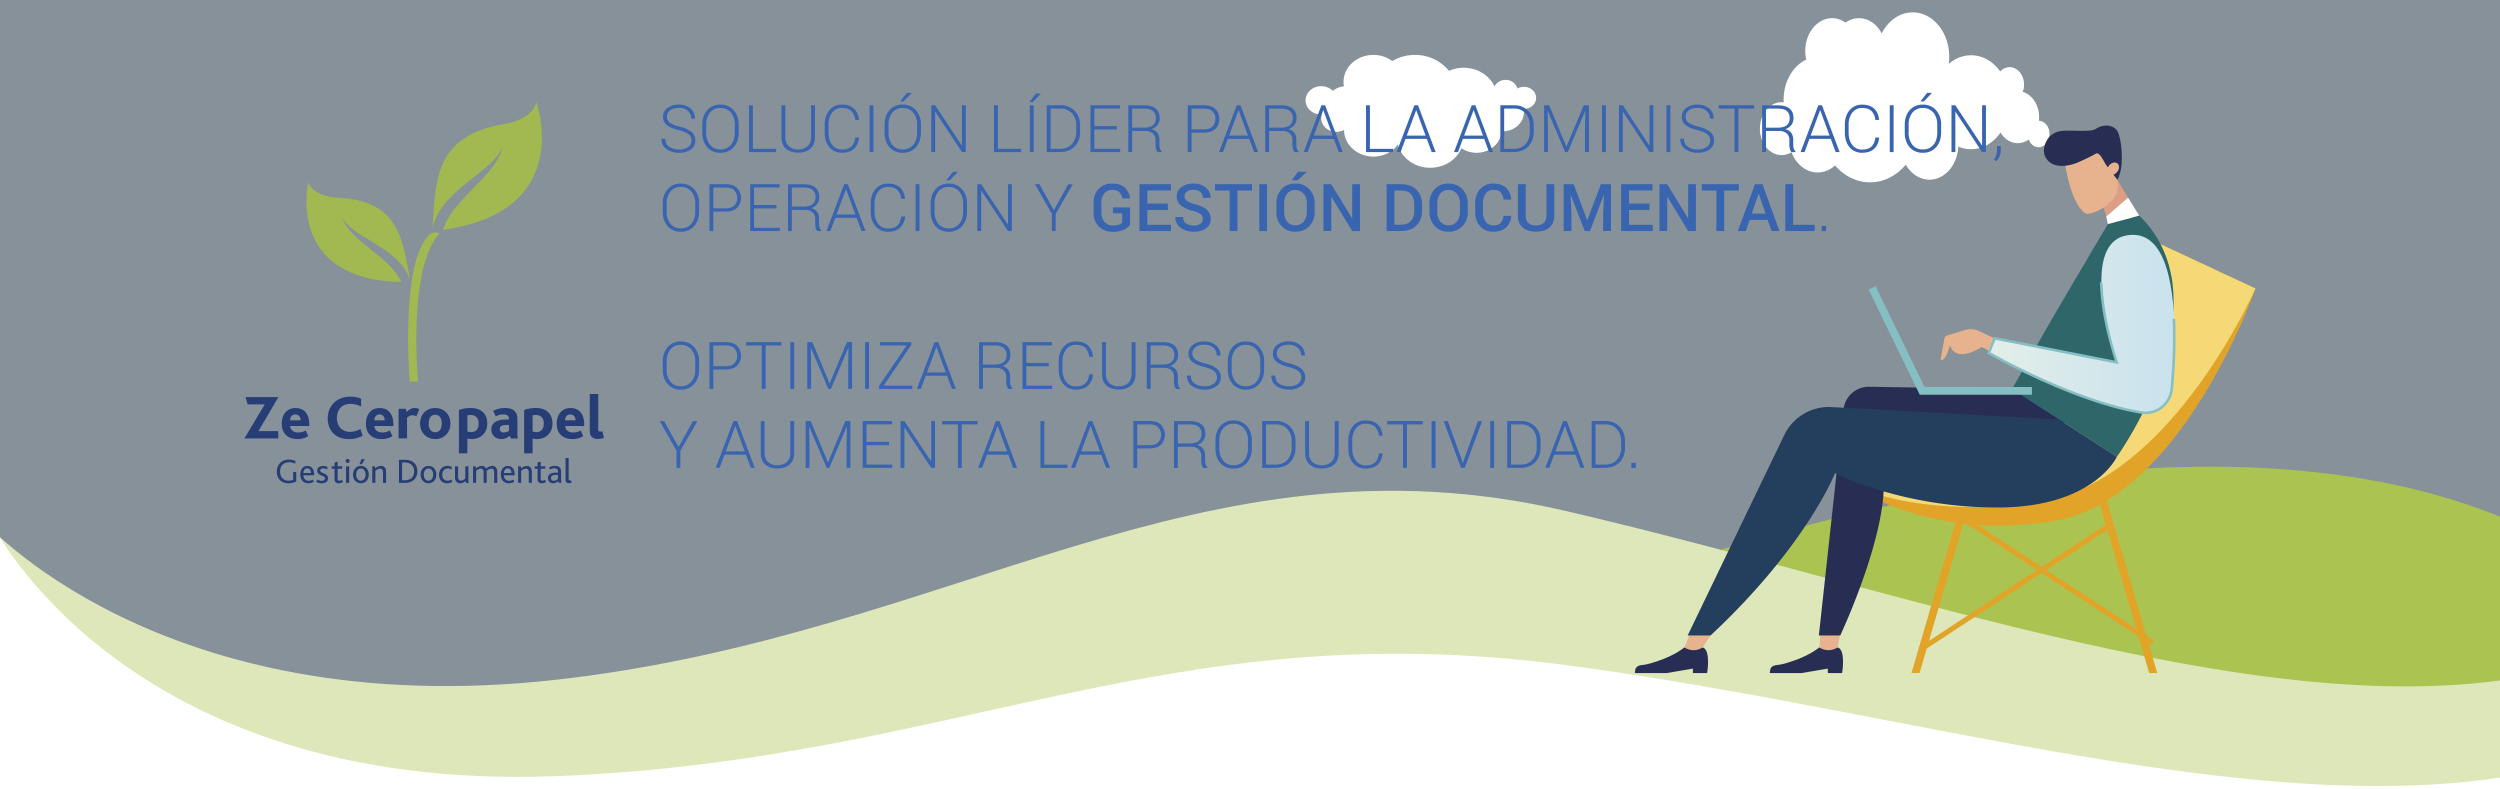 <svg xmlns="http://www.w3.org/2000/svg" xmlns:xlink="http://www.w3.org/1999/xlink" viewBox="0 0 1900 600"><rect x="0" y="0" width="1900" height="600" fill="#808080" stroke="none"/><defs><style>.cls-1{fill:none;}.cls-2{fill:#9ec5e6;opacity:0.25;}.cls-3{clip-path:url(#clip-path);}.cls-4{fill:#abc350;}.cls-5{fill:#dde7b9;}.cls-6{fill:#fff;}.cls-7{fill:#282e53;}.cls-8{fill:#e6b38e;}.cls-9{fill:#e2a428;}.cls-10{fill:#de9d85;}.cls-11{fill:#f5d977;}.cls-12{fill:#2f666a;}.cls-13{fill:url(#Áåçûìÿííûé_ãðàäèåíò_7);}.cls-14{fill:#85bfc3;}.cls-15{fill:#243e5d;}.cls-16{fill:#3864b0;}.cls-17{fill:#263d76;}.cls-18{fill:#a2b851;}</style><clipPath id="clip-path"><rect class="cls-1" x="-14.6" width="1931.53" height="682.65"/></clipPath><linearGradient id="Áåçûìÿííûé_ãðàäèåíò_7" x1="-2760.55" y1="246.14" x2="-2619.46" y2="246.14" gradientTransform="matrix(-1, 0, 0, 1, -1107.94, 0)" gradientUnits="userSpaceOnUse"><stop offset="0" stop-color="#c9e2ed"/><stop offset="1" stop-color="#e3eee9"/></linearGradient></defs><title>ze00</title><g id="Capa_2" data-name="Capa 2"><rect class="cls-2" x="-14.6" width="1931.53" height="534.88"/><g class="cls-3"><path class="cls-4" d="M2193.59,682.65l-153.4-100.07C2127,677,2076,186.18,1310.09,417.16,857.37,553.68,717.74,641.08,523.65,570.68S220.27,567.12,44.31,620.8s-305.26-14.23-305.26-14.23l90.3,76.08Z"/><path class="cls-5" d="M-14,394.5S120.54,550.32,422.34,516.65,911.47,323.84,1189,388.11s576.69,180.57,781.36,113.24,150.26,181.3,150.26,181.3H67Z"/><path class="cls-6" d="M-5.76,398.51S95,602.5,422.34,589.87C725.79,578.16,885,465.5,1189,505.33c282.45,37,576.69,136.56,781.36,69.23s150.26,108.09,150.26,108.09H-17Z"/></g><path class="cls-6" d="M1158.19,66a10.06,10.06,0,0,0-4.94,1.28,9.12,9.12,0,0,0-9-6.55,9.37,9.37,0,0,0-8.45,4.93c-3.8-8.31-12.85-14.16-23.42-14.16a27.57,27.57,0,0,0-11.19,2.35,32.66,32.66,0,0,0-25.83-12.1,34,34,0,0,0-17.25,4.63,24.13,24.13,0,0,0-14.36-4.63c-12.52,0-22.67,9.17-22.67,20.49a18.55,18.55,0,0,0,.31,3.35,16.15,16.15,0,0,0-8.42,3.43,12.49,12.49,0,0,0-8.83-3.53c-6.58,0-11.92,4.83-11.92,10.78s5.34,10.77,11.92,10.77h.42a9.43,9.43,0,0,0-.42,2.77c0,5.74,5.15,10.4,11.51,10.4a12.4,12.4,0,0,0,5.86-1.45s0,.09,0,.14c0,11.1,10,20.1,22.25,20.1a22.9,22.9,0,0,0,18.67-9.17C1065,120,1075,127.5,1087,127.5c10.86,0,20.11-6.18,23.71-14.85a20.29,20.29,0,0,0,11.47,3.47c10.18,0,18.5-7.23,19-16.32.29,0,.58,0,.87,0,8.91,0,16.13-6.52,16.13-14.58a13,13,0,0,0-.23-2.43h.23c5.13,0,9.28-3.75,9.28-8.39S1163.32,66,1158.19,66Z"/><path class="cls-6" d="M1549.57,91.77a24.38,24.38,0,0,0,.16-2.72c0-9.34-5.31-17.16-12.44-19.24a15.77,15.77,0,0,0,1-5.44c0-7.36-4.89-13.32-10.92-13.32a9.83,9.83,0,0,0-7.15,3.25C1514.8,46.74,1506.87,42,1498,42a25.73,25.73,0,0,0-16.92,6.57,42.48,42.48,0,0,0,.34-5.33c0-18.69-12.42-33.84-27.74-33.84-10,0-18.71,6.41-23.6,16-3.62-7-10-11.58-17.25-11.58a17.62,17.62,0,0,0-10.21,3.34,17.6,17.6,0,0,0-10.21-3.34C1381.15,13.82,1372,25,1372,38.73a30.2,30.2,0,0,0,.73,6.6c-10,4.66-17.17,16.51-17.17,30.4,0,.69,0,1.38,0,2.06a13.17,13.17,0,0,0-1.55-.09c-9.09,0-16.47,9-16.47,20.09s7.38,20.1,16.47,20.1a14.06,14.06,0,0,0,7.51-2.21c3.51,9.11,11.09,15.41,19.89,15.41a19.43,19.43,0,0,0,13.17-5.35c7,8,16.36,12.83,26.67,12.83,10.55,0,20.11-5.1,27.14-13.38,4,6.87,10.54,11.35,18,11.35,11.67,0,21.21-11.1,21.93-25.12a24.5,24.5,0,0,0,9.69,2c9,0,17-4.93,22.39-12.69,2.95,4.91,7.72,8.1,13.09,8.1a14.08,14.08,0,0,0,8.35-2.81c1.3,3.48,4.17,5.89,7.51,5.89,4.57,0,8.27-4.51,8.27-10.08S1554,91.9,1549.57,91.77Z"/><path class="cls-7" d="M1382.67,492s-8.7,7.9-28.52,12.85c-4.36,1.09-9.06-.37-9.06,6.69h24.05l20-3.39v3.39H1400s3-17.32-3.3-19.54Z"/><path class="cls-8" d="M1383.88,479.52,1382.67,492h0a12.4,12.4,0,0,0,13.23.43l.75-.43,2.24-12.44Z"/><path class="cls-7" d="M1280.13,492s-8.7,7.9-28.52,12.85c-4.36,1.09-9.07-.37-9.07,6.69h24.06l20-3.39v3.39h10.81s3-17.32-3.31-19.54Z"/><path class="cls-8" d="M1285.26,479.52,1280.13,492h0a12.4,12.4,0,0,0,13.23.43l.74-.43,8.12-12.44Z"/><polygon class="cls-9" points="1633.37 511.5 1594.81 379.68 1600.42 377.86 1639.51 511.5 1633.37 511.5"/><polygon class="cls-9" points="1452.73 511.5 1491.82 377.86 1497.44 379.68 1458.88 511.5 1452.73 511.5"/><polygon class="cls-10" points="1597.62 154.25 1604.45 176.56 1627.75 167.81 1609.2 136.59 1597.62 154.25"/><path class="cls-8" d="M1592.22,161.13c-2.69,1-5.33,1.68-7.06,1.18-12.38-7.94-16.31-41.73-16.31-41.73l10.09-10.34,19.7,3.16,9.38,19.81a17.73,17.73,0,0,1-1.1,16.84h0A34.74,34.74,0,0,1,1592.22,161.13Z"/><path class="cls-7" d="M1601,125.87c-2.28-3-5.13-11-8.34-9-2.34,1.48-10.82,5.46-13.72,6.69-6.92,2.91-20.39,5.4-24.83-5.13-2.21-5.27,1-12,3.65-14.66a15.18,15.18,0,0,1,10-4.34c8.74-.55,21.32,1.07,25-1.43,6.21-4.22,14.64-3.09,17,2.71,2.49,6.19,3.18,16.8,2.63,24a35.12,35.12,0,0,1-3.1,12h0Z"/><path class="cls-8" d="M1608.33,123.68c-2.12-.71-4.89.76-6.2,3.29s-.66,5.16,1.45,5.87,4.89-.76,6.21-3.29S1610.44,124.39,1608.33,123.68Z"/><path class="cls-9" d="M1642.06,185.65l72.1,33.62s-55.8,160.86-153.7,176.86S1404.11,367,1398.89,364.47C1539.42,325,1642.06,185.65,1642.06,185.65Z"/><path class="cls-11" d="M1642.06,185.65l72.1,33.62s-63.63,145.2-161.53,161.2-150.35-13.73-153.74-16C1545.29,324,1642.06,185.65,1642.06,185.65Z"/><path class="cls-7" d="M1529.14,295.63l-108.59-1.69a19.31,19.31,0,0,0-19.46,17l-18.76,172h16.27s38.75-82.34,32.43-125.27,150.88-35.94,150.88-35.94Z"/><path class="cls-12" d="M1627.05,165c65.16,66.56-18.28,182.24-18.28,182.24l-79.63-51.56c30.14-53.06,32-56.35,74.22-127.68A15.08,15.08,0,0,1,1627.05,165Z"/><path class="cls-8" d="M1477.59,258.11a3.32,3.32,0,0,1,2.37-3.18l13.6-4.13a14.27,14.27,0,0,1,10.18.71l12.35,5.76,1.73.26v12.12c-2.45-1.24-3.89-2-3.89-2l-7.79-3.9s-19.46,13-24.22-1.4c-3.46,13.3-7.14,11.35-7.14,11.35Z"/><path class="cls-13" d="M1621.16,178.51c35.57,0,33.16,79.31,29.42,117.2a19.93,19.93,0,0,1-22.94,17.8c-52.27-8.43-116.13-45.29-116.13-45.29l4.57-11.1,92.69,18.28S1575.47,178.51,1621.16,178.51Z"/><path class="cls-14" d="M1515.48,256l91.83,18.1C1605,267,1596.15,238.4,1596,214.17c.67.42,1.35.82,2,1.21.51,26.93,11.46,59.24,11.61,59.7l.56,1.61-93.57-18.45-3.93,9.55c7.3,4.12,66.56,36.93,115,44.75a18.65,18.65,0,0,0,14.48-3.68,18.89,18.89,0,0,0,7.34-13.24,394.08,394.08,0,0,0,1.67-53.64c.65.2,1.3.4,2,.58a394.1,394.1,0,0,1-1.68,53.25,21.11,21.11,0,0,1-8.1,14.6,20.51,20.51,0,0,1-12.62,4.34,20.22,20.22,0,0,1-3.36-.28c-51.85-8.36-115.82-45-116.46-45.41l-.74-.42Z"/><path class="cls-15" d="M1608.77,347.19S1591.34,385.7,1518,385.7s-123.35-26.11-123.35-26.11-21.81,55.47-94.61,123.35h-17.41l73.63-152.73A37.53,37.53,0,0,1,1392,309.38l172.94,9.42Z"/><polygon class="cls-6" points="1617.3 150.22 1600.78 164.58 1601.95 170.33 1625.79 163.9 1617.3 150.22"/><rect class="cls-9" x="1558.02" y="360.73" width="3.92" height="172.19" transform="matrix(0.55, -0.84, 0.84, 0.55, 330.32, 1505.65)"/><rect class="cls-9" x="1445" y="444.86" width="172.19" height="3.92" transform="translate(5.96 913.59) rotate(-33.29)"/><path class="cls-14" d="M1462.65,294.07l-37.23-76.64-5.22,2.7L1459,300h85.26v-5.88Z"/><path class="cls-16" d="M525.52,106.87a5.91,5.91,0,0,0-2.13-4.77q-2.11-1.8-7.61-3.24-6-1.48-8.9-3.78a7.61,7.61,0,0,1-2.94-6.35,8,8,0,0,1,3.31-6.68,13.91,13.91,0,0,1,8.67-2.52,12.85,12.85,0,0,1,8.94,3,9.84,9.84,0,0,1,3.34,7.62h-2.9a7.57,7.57,0,0,0-2.49-5.89A9.87,9.87,0,0,0,515.92,82c-2.89,0-5.13.62-6.71,1.88a5.82,5.82,0,0,0-2.37,4.76A5.54,5.54,0,0,0,509,93.15q2.17,1.75,7.72,3.15a22.5,22.5,0,0,1,8.78,3.93,8.12,8.12,0,0,1,2.94,6.59,7.93,7.93,0,0,1-3.43,6.81,14.91,14.91,0,0,1-8.93,2.47,16.33,16.33,0,0,1-9.37-2.65,9,9,0,0,1-3.93-8h2.9q0,4.24,3.06,6.2a13.33,13.33,0,0,0,7.34,1.95A11.6,11.6,0,0,0,523,111.8,5.77,5.77,0,0,0,525.52,106.87Z"/><path class="cls-16" d="M561.38,100.72q0,6.86-3.78,11.12a12.87,12.87,0,0,1-10.13,4.26,12.6,12.6,0,0,1-10-4.26q-3.72-4.26-3.72-11.12V94.93q0-6.83,3.71-11.12a12.54,12.54,0,0,1,10-4.28,12.91,12.91,0,0,1,10.15,4.28q3.79,4.29,3.79,11.12Zm-2.93-5.84a14.09,14.09,0,0,0-2.91-9.25,9.93,9.93,0,0,0-8.1-3.54,9.58,9.58,0,0,0-7.9,3.54,14.34,14.34,0,0,0-2.84,9.25v5.84a14.33,14.33,0,0,0,2.86,9.3,9.6,9.6,0,0,0,7.91,3.54,9.9,9.9,0,0,0,8.09-3.53q2.9-3.52,2.89-9.31Z"/><path class="cls-16" d="M572.2,113.12h17.58v2.47H569.27V80h2.93Z"/><path class="cls-16" d="M619.37,80v24.1q0,5.91-3.49,8.93t-9.33,3q-5.74,0-9.18-3t-3.44-8.93V80h2.93v24.1q0,4.64,2.65,7.06a10,10,0,0,0,7,2.43,10.39,10.39,0,0,0,7.2-2.43q2.71-2.43,2.71-7.06V80Z"/><path class="cls-16" d="M652.86,104.53q-.58,5.56-3.88,8.57t-9,3a12,12,0,0,1-9.64-4.21q-3.58-4.22-3.59-11.17V94.93q0-6.93,3.59-11.17A12,12,0,0,1,640,79.53q5.76,0,9,3t3.84,8.63H650a11,11,0,0,0-3-6.81Q644.54,82,640,82a9,9,0,0,0-7.53,3.55,14.69,14.69,0,0,0-2.77,9.31v5.84q0,5.84,2.77,9.37a9.06,9.06,0,0,0,7.53,3.54q4.59,0,7-2.22t3-6.88Z"/><path class="cls-16" d="M663.8,115.59h-2.93V80h2.93Z"/><path class="cls-16" d="M699.91,100.72q0,6.86-3.79,11.12A12.87,12.87,0,0,1,686,116.1a12.58,12.58,0,0,1-10-4.26q-3.72-4.26-3.72-11.12V94.93q0-6.83,3.71-11.12a12.52,12.52,0,0,1,10-4.28,12.89,12.89,0,0,1,10.14,4.28,16.17,16.17,0,0,1,3.8,11.12ZM697,94.88a14,14,0,0,0-2.92-9.25A9.9,9.9,0,0,0,686,82.09a9.58,9.58,0,0,0-7.9,3.54,14.29,14.29,0,0,0-2.84,9.25v5.84a14.38,14.38,0,0,0,2.85,9.3,9.61,9.61,0,0,0,7.91,3.54,9.9,9.9,0,0,0,8.1-3.53,14.25,14.25,0,0,0,2.89-9.31Zm-7.74-24.31H693l-6.2,6.49h-2.63Z"/><path class="cls-16" d="M734,115.59h-2.91L710.8,84.9l-.08,0v30.67h-2.93V80h2.93L731,110.68l.07,0V80H734Z"/><path class="cls-16" d="M758.38,113.12H776v2.47H755.45V80h2.93Z"/><path class="cls-16" d="M787.33,71.08h3.79l-6.2,6.49h-2.64Zm-1.75,44.51h-2.93V80h2.93Z"/><path class="cls-16" d="M795.54,115.59V80h10.33a14.46,14.46,0,0,1,10.88,4.26q4.13,4.26,4.13,11.24v4.57c0,4.68-1.38,8.44-4.14,11.25s-6.46,4.23-11.09,4.23Zm2.9-33.06v30.59h7.21q5.73,0,9-3.58a13.39,13.39,0,0,0,3.28-9.43V95.47a13.34,13.34,0,0,0-3.26-9.4,11.39,11.39,0,0,0-8.82-3.54Z"/><path class="cls-16" d="M848.81,98.37H831.7v14.75h19.6v2.47H828.79V80h22.39v2.49H831.7V95.88h17.11Z"/><path class="cls-16" d="M860.43,99.52v16.07h-2.9V80.06h12q5.84,0,8.83,2.46c2,1.63,3,4.09,3,7.36a8.19,8.19,0,0,1-1.63,5.06,9.24,9.24,0,0,1-4.6,3.21v.08a7.48,7.48,0,0,1,4.65,2.91,9.62,9.62,0,0,1,1.38,5.39v3.34a10.68,10.68,0,0,0,.38,3,4.61,4.61,0,0,0,1.31,2.15v.59h-3a5.06,5.06,0,0,1-1.27-2.47,14.63,14.63,0,0,1-.37-3.3v-3.24a6.66,6.66,0,0,0-2-5.2,8.43,8.43,0,0,0-5.89-1.86Zm0-2.49h8.77q4.9,0,7.08-1.9a6.68,6.68,0,0,0,2.17-5.28,6.78,6.78,0,0,0-2.16-5.44c-1.44-1.24-3.69-1.86-6.73-1.86h-9.13Z"/><path class="cls-16" d="M905.57,100.82v14.77h-2.9V80H914.9q5.72,0,8.71,2.81a9.83,9.83,0,0,1,3,7.57,9.83,9.83,0,0,1-3,7.61q-3,2.79-8.71,2.79Zm0-2.49h9.33c3,0,5.21-.74,6.65-2.2a7.75,7.75,0,0,0,2.16-5.67,7.86,7.86,0,0,0-2.16-5.71q-2.16-2.22-6.65-2.22h-9.33Z"/><path class="cls-16" d="M949.4,105.55H933.18l-3.71,10h-3L940,80h2.76l13.4,35.55h-3Zm-15.29-2.49h14.36l-7.13-19.43Z"/><path class="cls-16" d="M964.51,99.52v16.07H961.6V80.06h12q5.83,0,8.82,2.46c2,1.63,3,4.09,3,7.36a8.25,8.25,0,0,1-1.63,5.06,9.29,9.29,0,0,1-4.6,3.21v.08a7.48,7.48,0,0,1,4.65,2.91,9.62,9.62,0,0,1,1.38,5.39v3.34a10.68,10.68,0,0,0,.38,3,4.68,4.68,0,0,0,1.3,2.15v.59h-3a5,5,0,0,1-1.27-2.47,14.08,14.08,0,0,1-.37-3.3v-3.24a6.66,6.66,0,0,0-2-5.2,8.44,8.44,0,0,0-5.89-1.86Zm0-2.49h8.76q4.9,0,7.08-1.9a6.65,6.65,0,0,0,2.18-5.28,6.76,6.76,0,0,0-2.17-5.44q-2.16-1.86-6.72-1.86h-9.13Z"/><path class="cls-16" d="M1013.75,105.55H997.54l-3.71,10h-3L1004.3,80h2.76l13.4,35.55h-3Zm-15.28-2.49h14.35l-7.13-19.43Z"/><path class="cls-16" d="M1041.12,113.12h17.58v2.47h-20.51V80h2.93Z"/><path class="cls-16" d="M1084.38,105.55h-16.21l-3.71,10h-3L1074.93,80h2.76l13.4,35.55h-3Zm-15.28-2.49h14.35l-7.13-19.43Z"/><path class="cls-16" d="M1128,105.55h-16.21l-3.71,10h-3L1118.54,80h2.75l13.41,35.55h-3Zm-15.28-2.49h14.36l-7.13-19.43Z"/><path class="cls-16" d="M1140.26,115.59V80h10.33a14.47,14.47,0,0,1,10.89,4.26q4.13,4.26,4.13,11.24v4.57c0,4.68-1.38,8.44-4.14,11.25s-6.46,4.23-11.1,4.23Zm2.91-33.06v30.59h7.2q5.75,0,9-3.58a13.39,13.39,0,0,0,3.29-9.43V95.47a13.34,13.34,0,0,0-3.26-9.4,11.43,11.43,0,0,0-8.83-3.54Z"/><path class="cls-16" d="M1177.35,80l13.13,31.47L1203.67,80h3.86v35.55h-2.91V99.89l.24-15.75-.07,0-13.28,31.47h-2l-13.25-31.35-.08,0,.27,15.63v15.7h-2.9V80Z"/><path class="cls-16" d="M1220.42,115.59h-2.93V80h2.93Z"/><path class="cls-16" d="M1256.55,115.59h-2.91L1233.38,84.9l-.07,0v30.67h-2.93V80h2.93l20.26,30.64.07,0V80h2.91Z"/><path class="cls-16" d="M1269.44,115.59h-2.93V80h2.93Z"/><path class="cls-16" d="M1299.74,106.87a5.91,5.91,0,0,0-2.13-4.77q-2.11-1.8-7.61-3.24-6-1.48-8.9-3.78a7.61,7.61,0,0,1-2.94-6.35,8,8,0,0,1,3.3-6.68,14,14,0,0,1,8.68-2.52,12.85,12.85,0,0,1,8.94,3,9.84,9.84,0,0,1,3.34,7.62h-2.9a7.57,7.57,0,0,0-2.49-5.89,9.87,9.87,0,0,0-6.89-2.26c-2.89,0-5.13.62-6.71,1.88a5.82,5.82,0,0,0-2.37,4.76,5.52,5.52,0,0,0,2.17,4.49q2.18,1.75,7.72,3.15a22.5,22.5,0,0,1,8.78,3.93,8.12,8.12,0,0,1,2.94,6.59,7.93,7.93,0,0,1-3.43,6.81,14.91,14.91,0,0,1-8.93,2.47,16.33,16.33,0,0,1-9.37-2.65,9,9,0,0,1-3.93-8h2.9a6.83,6.83,0,0,0,3,6.2,13.39,13.39,0,0,0,7.35,1.95,11.57,11.57,0,0,0,6.86-1.83A5.75,5.75,0,0,0,1299.74,106.87Z"/><path class="cls-16" d="M1333.23,82.53h-12.06v33.06h-2.93V82.53h-12.06V80h27Z"/><path class="cls-16" d="M1342.14,99.52v16.07h-2.9V80.06h12q5.84,0,8.82,2.46c2,1.63,3,4.09,3,7.36a8.25,8.25,0,0,1-1.62,5.06,9.29,9.29,0,0,1-4.6,3.21v.08a7.48,7.48,0,0,1,4.65,2.91,9.62,9.62,0,0,1,1.38,5.39v3.34a10.7,10.7,0,0,0,.37,3,4.69,4.69,0,0,0,1.31,2.15v.59h-3a5.14,5.14,0,0,1-1.27-2.47,14.64,14.64,0,0,1-.36-3.3v-3.24a6.66,6.66,0,0,0-2-5.2,8.47,8.47,0,0,0-5.9-1.86Zm0-2.49h8.77q4.9,0,7.08-1.9a6.65,6.65,0,0,0,2.17-5.28,6.78,6.78,0,0,0-2.16-5.44q-2.16-1.86-6.72-1.86h-9.14Z"/><path class="cls-16" d="M1391.39,105.55h-16.21l-3.71,10h-3L1381.94,80h2.76l13.4,35.55h-3Zm-15.29-2.49h14.36l-7.13-19.43Z"/><path class="cls-16" d="M1428.2,104.53q-.59,5.56-3.88,8.57c-2.19,2-5.2,3-9,3a12,12,0,0,1-9.64-4.21q-3.59-4.22-3.59-11.17V94.93q0-6.93,3.59-11.17a12,12,0,0,1,9.64-4.23q5.76,0,9,3t3.84,8.63h-2.9a11,11,0,0,0-3-6.81c-1.62-1.53-3.94-2.29-7-2.29a9,9,0,0,0-7.53,3.55,14.69,14.69,0,0,0-2.77,9.31v5.84q0,5.84,2.77,9.37a9.06,9.06,0,0,0,7.53,3.54c3.06,0,5.4-.74,7-2.22s2.6-3.77,3-6.88Z"/><path class="cls-16" d="M1439.14,115.59h-2.93V80h2.93Z"/><path class="cls-16" d="M1475.25,100.72q0,6.86-3.78,11.12a12.89,12.89,0,0,1-10.14,4.26,12.58,12.58,0,0,1-10-4.26q-3.72-4.26-3.72-11.12V94.93q0-6.83,3.71-11.12a12.52,12.52,0,0,1,10-4.28,12.89,12.89,0,0,1,10.14,4.28,16.17,16.17,0,0,1,3.8,11.12Zm-2.93-5.84a14,14,0,0,0-2.92-9.25,9.9,9.9,0,0,0-8.09-3.54,9.58,9.58,0,0,0-7.9,3.54,14.34,14.34,0,0,0-2.84,9.25v5.84a14.38,14.38,0,0,0,2.85,9.3,9.61,9.61,0,0,0,7.91,3.54,9.9,9.9,0,0,0,8.1-3.53q2.89-3.52,2.89-9.31Zm-7.74-24.31h3.79l-6.21,6.49h-2.63Z"/><path class="cls-16" d="M1509.31,115.59h-2.91L1486.14,84.9l-.07,0v30.67h-2.93V80h2.93l20.26,30.64.07,0V80h2.91Z"/><path class="cls-16" d="M1520.59,114.41a10.91,10.91,0,0,1-.91,4.4,11,11,0,0,1-2.51,3.64l-1.73-1.27a12.32,12.32,0,0,0,1.7-3.2,10.75,10.75,0,0,0,.54-3.52V111h2.91Z"/><path class="cls-16" d="M531.33,160.72q0,6.85-3.79,11.12a12.87,12.87,0,0,1-10.13,4.26,12.58,12.58,0,0,1-10-4.26q-3.72-4.26-3.72-11.12v-5.79q0-6.83,3.71-11.12a12.52,12.52,0,0,1,10-4.28,12.89,12.89,0,0,1,10.14,4.28,16.17,16.17,0,0,1,3.8,11.12Zm-2.93-5.84a14,14,0,0,0-2.92-9.25,9.9,9.9,0,0,0-8.09-3.54,9.58,9.58,0,0,0-7.9,3.54,14.29,14.29,0,0,0-2.84,9.25v5.84a14.38,14.38,0,0,0,2.85,9.3,9.61,9.61,0,0,0,7.91,3.54,9.9,9.9,0,0,0,8.1-3.53,14.25,14.25,0,0,0,2.89-9.31Z"/><path class="cls-16" d="M542.12,160.82v14.77h-2.91V140h12.24c3.8,0,6.71.94,8.71,2.81a11.07,11.07,0,0,1,0,15.18c-2,1.86-4.91,2.79-8.71,2.79Zm0-2.49h9.33c3,0,5.21-.74,6.65-2.2a7.75,7.75,0,0,0,2.16-5.67,7.86,7.86,0,0,0-2.16-5.71q-2.16-2.22-6.65-2.22h-9.33Z"/><path class="cls-16" d="M590.17,158.37H573.05v14.75h19.61v2.47H570.15V140h22.39v2.49H573.05v13.35h17.12Z"/><path class="cls-16" d="M601.79,159.52v16.07h-2.91V140.06h12q5.83,0,8.82,2.46c2,1.63,3,4.09,3,7.36a8.25,8.25,0,0,1-1.63,5.06,9.24,9.24,0,0,1-4.6,3.21v.08a7.48,7.48,0,0,1,4.65,2.91,9.62,9.62,0,0,1,1.38,5.39v3.34a10.68,10.68,0,0,0,.38,3,4.68,4.68,0,0,0,1.3,2.15v.59h-3a5,5,0,0,1-1.27-2.47,14.08,14.08,0,0,1-.37-3.3v-3.24a6.66,6.66,0,0,0-2-5.2,8.44,8.44,0,0,0-5.89-1.86Zm0-2.49h8.76q4.91,0,7.08-1.9a6.65,6.65,0,0,0,2.18-5.28,6.76,6.76,0,0,0-2.17-5.44c-1.43-1.24-3.68-1.86-6.72-1.86h-9.13Z"/><path class="cls-16" d="M651,165.55H634.82l-3.71,10h-3L641.58,140h2.76l13.41,35.55h-3Zm-15.28-2.49H650.1L643,143.63Z"/><path class="cls-16" d="M687.85,164.53A13,13,0,0,1,684,173.1q-3.3,3-9,3a12,12,0,0,1-9.65-4.21q-3.59-4.21-3.59-11.17v-5.79q0-6.93,3.59-11.17a12,12,0,0,1,9.65-4.23q5.76,0,9,3t3.85,8.63h-2.91a11,11,0,0,0-3-6.81q-2.41-2.3-7-2.29a9,9,0,0,0-7.54,3.55,14.75,14.75,0,0,0-2.77,9.31v5.84q0,5.84,2.77,9.37a9.07,9.07,0,0,0,7.54,3.54q4.59,0,7-2.22t3-6.88Z"/><path class="cls-16" d="M698.79,175.59h-2.93V140h2.93Z"/><path class="cls-16" d="M734.89,160.72q0,6.85-3.78,11.12A12.87,12.87,0,0,1,721,176.1a12.6,12.6,0,0,1-10-4.26q-3.72-4.26-3.72-11.12v-5.79q0-6.83,3.71-11.12a12.54,12.54,0,0,1,10-4.28,12.91,12.91,0,0,1,10.15,4.28q3.79,4.29,3.79,11.12ZM732,154.88a14.09,14.09,0,0,0-2.91-9.25,9.93,9.93,0,0,0-8.1-3.54,9.54,9.54,0,0,0-7.89,3.54,14.29,14.29,0,0,0-2.85,9.25v5.84a14.33,14.33,0,0,0,2.86,9.3,9.6,9.6,0,0,0,7.91,3.54,9.9,9.9,0,0,0,8.09-3.53q2.89-3.53,2.89-9.31Zm-7.74-24.31H728l-6.2,6.49h-2.64Z"/><path class="cls-16" d="M769,175.59h-2.9L745.78,144.9l-.07,0v30.67h-2.93V140h2.93L766,170.68l.08,0V140H769Z"/><path class="cls-16" d="M800.91,159.79l11-19.75h3.39l-13,22.56v13h-2.91V162.43L786.58,140H790Z"/><path class="cls-16" d="M858.82,171a12.52,12.52,0,0,1-4.64,3.57,18.8,18.8,0,0,1-8.32,1.58,14.56,14.56,0,0,1-10.65-4,14.13,14.13,0,0,1-4.08-10.57V154.1q0-6.57,3.86-10.57a13.46,13.46,0,0,1,10.16-4q6.39,0,9.65,3a13.39,13.39,0,0,1,4,8.31H853a8.76,8.76,0,0,0-2.33-4.83q-1.74-1.69-5.4-1.69a7.33,7.33,0,0,0-6,2.71,10.76,10.76,0,0,0-2.22,7.05v7.47a10.32,10.32,0,0,0,2.41,7.12,8.11,8.11,0,0,0,6.41,2.72,13.19,13.19,0,0,0,4.51-.63,6.59,6.59,0,0,0,2.52-1.54v-7.13h-7.08v-4.44h13Z"/><path class="cls-16" d="M887.58,159.59H872v11.26h18v4.74h-24V140H889.9v4.76H872v10h15.55Z"/><path class="cls-16" d="M914.17,166.46a4.67,4.67,0,0,0-1.6-3.66,15.35,15.35,0,0,0-5.85-2.52,25.24,25.24,0,0,1-9.25-4.13,8.19,8.19,0,0,1-3.15-6.76,8.65,8.65,0,0,1,3.5-7.12,14.54,14.54,0,0,1,9.22-2.74q6,0,9.49,3.12a9.92,9.92,0,0,1,3.54,7.74h-5.93a5.73,5.73,0,0,0-1.83-4.45,7.6,7.6,0,0,0-5.32-1.68,7.76,7.76,0,0,0-5,1.41,4.49,4.49,0,0,0-1.72,3.67,4,4,0,0,0,1.84,3.38,21.27,21.27,0,0,0,6.34,2.53q5.84,1.59,8.75,4.22a8.89,8.89,0,0,1,2.92,6.94,8.33,8.33,0,0,1-3.51,7.1q-3.5,2.6-9.38,2.59a16.72,16.72,0,0,1-9.84-2.91,9.45,9.45,0,0,1-4.15-8.25h5.93a5.57,5.57,0,0,0,2.2,4.87,9.85,9.85,0,0,0,5.86,1.58,8.71,8.71,0,0,0,5.15-1.31A4.23,4.23,0,0,0,914.17,166.46Z"/><path class="cls-16" d="M951.54,144.8h-11.1v30.79H934.5V144.8H923.42V140h28.12Z"/><path class="cls-16" d="M963,175.59h-5.93V140H963Z"/><path class="cls-16" d="M999.13,161a15.12,15.12,0,0,1-4,10.83,14,14,0,0,1-10.66,4.26A13.56,13.56,0,0,1,974,171.83,15.34,15.34,0,0,1,970.05,161v-6.4a15.38,15.38,0,0,1,3.93-10.8,13.5,13.5,0,0,1,10.43-4.28,14,14,0,0,1,10.66,4.28,15.08,15.08,0,0,1,4.06,10.8Zm-5.94-6.44a11.15,11.15,0,0,0-2.34-7.29,7.87,7.87,0,0,0-6.44-2.87,7.44,7.44,0,0,0-6.22,2.86,11.47,11.47,0,0,0-2.23,7.3V161a11.61,11.61,0,0,0,2.24,7.36,7.49,7.49,0,0,0,6.23,2.87,7.85,7.85,0,0,0,6.45-2.87,11.35,11.35,0,0,0,2.31-7.36Zm-6.81-24h6.77L986.33,137h-4.61Z"/><path class="cls-16" d="M1033.6,175.59h-5.91l-15.84-26.05-.08,0v26h-5.93V140h5.93l15.85,26,.07,0V140h5.91Z"/><path class="cls-16" d="M1053.84,175.59V140H1065q7.27,0,11.51,4.22t4.24,11.21v4.71q0,7-4.27,11.22t-11.8,4.19Zm5.93-30.79v26h4.76q5.29,0,7.8-2.86t2.5-7.81v-4.76q0-5-2.46-7.81c-1.65-1.87-4.15-2.81-7.52-2.81Z"/><path class="cls-16" d="M1115.51,161a15.12,15.12,0,0,1-4,10.83,14,14,0,0,1-10.66,4.26,13.52,13.52,0,0,1-10.43-4.27,15.34,15.34,0,0,1-4-10.82v-6.4a15.38,15.38,0,0,1,3.93-10.8,13.5,13.5,0,0,1,10.43-4.28,14,14,0,0,1,10.67,4.28,15.11,15.11,0,0,1,4,10.8Zm-5.93-6.44a11.15,11.15,0,0,0-2.35-7.29,7.87,7.87,0,0,0-6.44-2.87,7.44,7.44,0,0,0-6.22,2.86,11.47,11.47,0,0,0-2.23,7.3V161a11.55,11.55,0,0,0,2.25,7.36,7.46,7.46,0,0,0,6.22,2.87,7.85,7.85,0,0,0,6.45-2.87,11.35,11.35,0,0,0,2.32-7.36Z"/><path class="cls-16" d="M1148.59,164.06a13.3,13.3,0,0,1-4,8.83q-3.46,3.21-9.63,3.21a12.89,12.89,0,0,1-10.06-4.12q-3.73-4.11-3.74-10.77v-6.77a15.38,15.38,0,0,1,3.77-10.76,12.9,12.9,0,0,1,10-4.15q6.3,0,9.68,3.16t4,9h-5.93a9.69,9.69,0,0,0-2.21-5.57c-1.16-1.23-3-1.85-5.5-1.85a6.78,6.78,0,0,0-5.8,2.83,12,12,0,0,0-2.09,7.27v6.82a12.14,12.14,0,0,0,2.06,7.33,6.81,6.81,0,0,0,5.83,2.82q3.67,0,5.45-1.8a9.35,9.35,0,0,0,2.24-5.5Z"/><path class="cls-16" d="M1181.26,140v23.83q0,6-3.8,9.13t-10.14,3.1q-6.22,0-10-3.11t-3.73-9.12V140h5.94v23.83c0,2.54.68,4.42,2.06,5.65a8.21,8.21,0,0,0,5.68,1.84,8.69,8.69,0,0,0,5.87-1.84q2.13-1.85,2.13-5.65V140Z"/><path class="cls-16" d="M1196,140l10.3,27.54L1216.66,140h7.69v35.55h-5.94V163.48l.61-15.63H1219l-10.64,27.74h-4l-10.6-27.67h-.07l.61,15.56v12.11h-5.93V140Z"/><path class="cls-16" d="M1253.62,159.59h-15.55v11.26h18v4.74h-24V140h23.81v4.76h-17.87v10h15.55Z"/><path class="cls-16" d="M1288.87,175.59H1283l-15.84-26.05-.07,0v26h-5.94V140h5.94l15.84,26,.07,0V140h5.91Z"/><path class="cls-16" d="M1321.49,144.8h-11.11v30.79h-5.93V144.8h-11.08V140h28.12Z"/><path class="cls-16" d="M1343.41,167.09h-13.69l-2.93,8.5h-6L1333.82,140h5.64l12.89,35.55h-6Zm-12.06-4.76h10.45l-5.17-15.11h-.08Z"/><path class="cls-16" d="M1362.8,170.85h16.33v4.74h-22.26V140h5.93Z"/><path class="cls-16" d="M1387.85,175.59h-3.35v-3.86h3.35Z"/><path class="cls-16" d="M531.33,280.72q0,6.86-3.79,11.12a12.87,12.87,0,0,1-10.13,4.26,12.58,12.58,0,0,1-10-4.26q-3.72-4.26-3.72-11.12v-5.79q0-6.82,3.71-11.12a12.52,12.52,0,0,1,10-4.28,12.89,12.89,0,0,1,10.14,4.28,16.17,16.17,0,0,1,3.8,11.12Zm-2.93-5.84a14,14,0,0,0-2.92-9.25,9.9,9.9,0,0,0-8.09-3.54,9.58,9.58,0,0,0-7.9,3.54,14.29,14.29,0,0,0-2.84,9.25v5.84a14.38,14.38,0,0,0,2.85,9.3,9.61,9.61,0,0,0,7.91,3.54,9.9,9.9,0,0,0,8.1-3.53,14.25,14.25,0,0,0,2.89-9.31Z"/><path class="cls-16" d="M542.12,280.82v14.77h-2.91V260h12.24c3.8,0,6.71.94,8.71,2.81a11.07,11.07,0,0,1,0,15.18c-2,1.86-4.91,2.79-8.71,2.79Zm0-2.49h9.33c3,0,5.21-.74,6.65-2.2a7.75,7.75,0,0,0,2.16-5.67,7.86,7.86,0,0,0-2.16-5.71q-2.16-2.22-6.65-2.22h-9.33Z"/><path class="cls-16" d="M593.93,262.53H581.87v33.06h-2.93V262.53H566.88V260h27Z"/><path class="cls-16" d="M603.57,295.59h-2.93V260h2.93Z"/><path class="cls-16" d="M617.36,260l13.14,31.47L643.68,260h3.86v35.55h-2.91v-15.7l.25-15.75-.07,0-13.29,31.47h-2l-13.26-31.35-.07,0,.27,15.63v15.7h-2.91V260Z"/><path class="cls-16" d="M660.43,295.59H657.5V260h2.93Z"/><path class="cls-16" d="M671.54,293.12h21.8v2.47H668.05v-2.25l21-30.81H668.71V260h23.85v2.12Z"/><path class="cls-16" d="M719.76,285.55H703.55l-3.72,10h-3L710.31,260h2.76l13.4,35.55h-3Zm-15.29-2.49h14.36l-7.13-19.43Z"/><path class="cls-16" d="M747,279.52v16.07h-2.91V260.06h12q5.83,0,8.82,2.46c2,1.63,3,4.09,3,7.36a8.25,8.25,0,0,1-1.62,5.06,9.29,9.29,0,0,1-4.6,3.21v.08a7.48,7.48,0,0,1,4.65,2.91,9.62,9.62,0,0,1,1.38,5.39v3.34a10.68,10.68,0,0,0,.38,3,4.6,4.6,0,0,0,1.3,2.15v.59h-3a5,5,0,0,1-1.27-2.47,14.08,14.08,0,0,1-.37-3.3v-3.24a6.66,6.66,0,0,0-2-5.2,8.44,8.44,0,0,0-5.89-1.86Zm0-2.49h8.76q4.9,0,7.08-1.9a6.65,6.65,0,0,0,2.17-5.28,6.75,6.75,0,0,0-2.16-5.44q-2.16-1.86-6.72-1.86H747Z"/><path class="cls-16" d="M797.13,278.37H780v14.75h19.61v2.47H777.11V260h22.38v2.49H780v13.35h17.12Z"/><path class="cls-16" d="M830.72,284.53a13,13,0,0,1-3.88,8.57q-3.3,3-9,3a12,12,0,0,1-9.65-4.21q-3.58-4.22-3.58-11.17v-5.79q0-6.93,3.58-11.17a12,12,0,0,1,9.65-4.23q5.76,0,9,3t3.85,8.63h-2.91a11,11,0,0,0-3-6.81q-2.41-2.3-7-2.29a9,9,0,0,0-7.53,3.55,14.69,14.69,0,0,0-2.77,9.31v5.84q0,5.83,2.77,9.37a9,9,0,0,0,7.53,3.54q4.59,0,7-2.22c1.61-1.48,2.6-3.77,3-6.88Z"/><path class="cls-16" d="M863,260v24.1q0,5.91-3.5,8.93t-9.32,3q-5.75,0-9.18-3t-3.44-8.93V260h2.93v24.1q0,4.64,2.64,7.06a10,10,0,0,0,7,2.43,10.39,10.39,0,0,0,7.2-2.43q2.71-2.43,2.71-7.06V260Z"/><path class="cls-16" d="M874.47,279.52v16.07h-2.91V260.06h12q5.83,0,8.82,2.46c2,1.63,3,4.09,3,7.36a8.19,8.19,0,0,1-1.63,5.06,9.24,9.24,0,0,1-4.6,3.21v.08a7.48,7.48,0,0,1,4.65,2.91,9.62,9.62,0,0,1,1.38,5.39v3.34a10.68,10.68,0,0,0,.38,3,4.61,4.61,0,0,0,1.31,2.15v.59h-3a5,5,0,0,1-1.27-2.47,14.08,14.08,0,0,1-.37-3.3v-3.24a6.66,6.66,0,0,0-2-5.2,8.44,8.44,0,0,0-5.89-1.86Zm0-2.49h8.76q4.9,0,7.08-1.9a6.65,6.65,0,0,0,2.18-5.28,6.78,6.78,0,0,0-2.16-5.44c-1.44-1.24-3.69-1.86-6.73-1.86h-9.13Z"/><path class="cls-16" d="M924.88,286.87a5.9,5.9,0,0,0-2.12-4.77q-2.13-1.8-7.62-3.24a24.23,24.23,0,0,1-8.9-3.78,7.61,7.61,0,0,1-2.94-6.35,8,8,0,0,1,3.31-6.68,14,14,0,0,1,8.68-2.52,12.83,12.83,0,0,1,8.93,3,9.85,9.85,0,0,1,3.35,7.62h-2.91a7.57,7.57,0,0,0-2.49-5.89,9.84,9.84,0,0,0-6.88-2.26c-2.9,0-5.14.62-6.71,1.88a5.82,5.82,0,0,0-2.37,4.76,5.52,5.52,0,0,0,2.17,4.49q2.18,1.75,7.71,3.15a22.43,22.43,0,0,1,8.78,3.93,8.12,8.12,0,0,1,2.94,6.59,7.91,7.91,0,0,1-3.43,6.81,14.88,14.88,0,0,1-8.92,2.47,16.38,16.38,0,0,1-9.38-2.65,9,9,0,0,1-3.93-8h2.91a6.83,6.83,0,0,0,3.05,6.2,13.37,13.37,0,0,0,7.35,1.95,11.59,11.59,0,0,0,6.86-1.83A5.75,5.75,0,0,0,924.88,286.87Z"/><path class="cls-16" d="M960.75,280.72q0,6.86-3.79,11.12a12.87,12.87,0,0,1-10.13,4.26,12.58,12.58,0,0,1-10-4.26q-3.72-4.26-3.72-11.12v-5.79q0-6.82,3.71-11.12a12.52,12.52,0,0,1,10-4.28A12.89,12.89,0,0,1,957,263.81a16.17,16.17,0,0,1,3.8,11.12Zm-2.93-5.84a14,14,0,0,0-2.92-9.25,9.9,9.9,0,0,0-8.09-3.54,9.58,9.58,0,0,0-7.9,3.54,14.29,14.29,0,0,0-2.84,9.25v5.84a14.38,14.38,0,0,0,2.85,9.3,9.61,9.61,0,0,0,7.91,3.54,9.9,9.9,0,0,0,8.1-3.53,14.25,14.25,0,0,0,2.89-9.31Z"/><path class="cls-16" d="M989,286.87a5.93,5.93,0,0,0-2.12-4.77q-2.13-1.8-7.62-3.24-6-1.49-8.9-3.78a7.61,7.61,0,0,1-2.94-6.35,8,8,0,0,1,3.31-6.68,13.92,13.92,0,0,1,8.68-2.52,12.84,12.84,0,0,1,8.93,3,9.85,9.85,0,0,1,3.35,7.62h-2.91a7.57,7.57,0,0,0-2.49-5.89,9.84,9.84,0,0,0-6.88-2.26c-2.9,0-5.14.62-6.72,1.88a5.82,5.82,0,0,0-2.37,4.76,5.53,5.53,0,0,0,2.18,4.49q2.17,1.75,7.71,3.15a22.43,22.43,0,0,1,8.78,3.93,8.12,8.12,0,0,1,2.94,6.59,7.91,7.91,0,0,1-3.43,6.81,14.9,14.9,0,0,1-8.92,2.47,16.36,16.36,0,0,1-9.38-2.65,9,9,0,0,1-3.93-8h2.91c0,2.83,1,4.9,3.05,6.2a13.34,13.34,0,0,0,7.35,1.95,11.59,11.59,0,0,0,6.86-1.83A5.75,5.75,0,0,0,989,286.87Z"/><path class="cls-16" d="M515.66,339.79l11-19.75h3.39l-13,22.56v13h-2.91V342.43L501.32,320h3.4Z"/><path class="cls-16" d="M566.88,345.55H550.67l-3.72,10h-3L557.43,320h2.76l13.4,35.55h-3Zm-15.29-2.49H566l-7.13-19.43Z"/><path class="cls-16" d="M603.59,320v24.1q0,5.91-3.49,8.93t-9.32,3q-5.74,0-9.18-3t-3.44-8.93V320h2.92v24.1c0,3.09.89,5.44,2.65,7.06a10,10,0,0,0,7,2.43,10.39,10.39,0,0,0,7.2-2.43q2.71-2.43,2.71-7.06V320Z"/><path class="cls-16" d="M616.12,320l13.13,31.47L642.44,320h3.85v35.55h-2.9v-15.7l.24-15.75-.07,0-13.28,31.47h-2L615,324.24l-.08,0,.27,15.63v15.7h-2.9V320Z"/><path class="cls-16" d="M675.64,338.37H658.53v14.75h19.6v2.47H655.62V320H678v2.49H658.53v13.35h17.11Z"/><path class="cls-16" d="M710.6,355.59h-2.9L687.43,324.9l-.07,0v30.67h-2.93V320h2.93l20.26,30.64.08,0V320h2.9Z"/><path class="cls-16" d="M743,322.53H730.94v33.06H728V322.53H716V320h27Z"/><path class="cls-16" d="M766.31,345.55H750.1l-3.71,10h-3L756.87,320h2.76L773,355.59h-3ZM751,343.06h14.36l-7.13-19.43Z"/><path class="cls-16" d="M793.68,353.12h17.58v2.47H790.75V320h2.93Z"/><path class="cls-16" d="M836.94,345.55H820.73l-3.71,10h-3L827.5,320h2.75l13.41,35.55h-3Zm-15.28-2.49H836l-7.13-19.43Z"/><path class="cls-16" d="M864.29,340.82v14.77h-2.91V320h12.23q5.71,0,8.72,2.81a11.1,11.1,0,0,1,0,15.18q-3,2.79-8.72,2.79Zm0-2.49h9.32c3,0,5.22-.74,6.66-2.2a7.75,7.75,0,0,0,2.16-5.67,7.86,7.86,0,0,0-2.16-5.71q-2.16-2.22-6.66-2.22h-9.32Z"/><path class="cls-16" d="M895.15,339.52v16.07h-2.91V320.06h12q5.84,0,8.82,2.46c2,1.63,3,4.09,3,7.36a8.25,8.25,0,0,1-1.62,5.06,9.29,9.29,0,0,1-4.6,3.21v.08a7.48,7.48,0,0,1,4.65,2.91,9.62,9.62,0,0,1,1.38,5.39v3.34a10.68,10.68,0,0,0,.38,3,4.6,4.6,0,0,0,1.3,2.15v.59h-3a5,5,0,0,1-1.27-2.47,14.08,14.08,0,0,1-.37-3.3v-3.24a6.66,6.66,0,0,0-2-5.2,8.44,8.44,0,0,0-5.89-1.86Zm0-2.49h8.76q4.9,0,7.08-1.9a6.65,6.65,0,0,0,2.18-5.28,6.76,6.76,0,0,0-2.17-5.44q-2.16-1.86-6.72-1.86h-9.13Z"/><path class="cls-16" d="M951.37,340.72q0,6.86-3.78,11.12a12.87,12.87,0,0,1-10.13,4.26,12.6,12.6,0,0,1-10-4.26q-3.72-4.26-3.72-11.12v-5.79q0-6.82,3.71-11.12a12.54,12.54,0,0,1,10-4.28,12.91,12.91,0,0,1,10.15,4.28q3.79,4.29,3.79,11.12Zm-2.93-5.84a14.09,14.09,0,0,0-2.91-9.25,9.93,9.93,0,0,0-8.1-3.54,9.54,9.54,0,0,0-7.89,3.54,14.29,14.29,0,0,0-2.85,9.25v5.84a14.33,14.33,0,0,0,2.86,9.3,9.6,9.6,0,0,0,7.91,3.54,9.9,9.9,0,0,0,8.09-3.53q2.9-3.52,2.89-9.31Z"/><path class="cls-16" d="M959.26,355.59V320h10.33a14.46,14.46,0,0,1,10.88,4.26q4.13,4.26,4.13,11.24v4.57c0,4.68-1.38,8.44-4.14,11.25s-6.46,4.23-11.09,4.23Zm2.9-33.06v30.59h7.21q5.73,0,9-3.58a13.39,13.39,0,0,0,3.28-9.43v-4.64a13.34,13.34,0,0,0-3.26-9.4,11.39,11.39,0,0,0-8.82-3.54Z"/><path class="cls-16" d="M1017.36,320v24.1q0,5.91-3.49,8.93t-9.32,3q-5.74,0-9.18-3t-3.45-8.93V320h2.93v24.1c0,3.09.89,5.44,2.65,7.06a10,10,0,0,0,7,2.43,10.39,10.39,0,0,0,7.2-2.43q2.71-2.43,2.71-7.06V320Z"/><path class="cls-16" d="M1050.86,344.53q-.58,5.57-3.88,8.57t-9,3a12,12,0,0,1-9.64-4.21q-3.6-4.22-3.59-11.17v-5.79q0-6.93,3.59-11.17a12,12,0,0,1,9.64-4.23q5.76,0,9,3c2.18,2,3.47,4.86,3.84,8.63H1048a11.08,11.08,0,0,0-3-6.81q-2.42-2.3-7-2.29a9,9,0,0,0-7.53,3.55,14.69,14.69,0,0,0-2.77,9.31v5.84q0,5.83,2.77,9.37a9.06,9.06,0,0,0,7.53,3.54q4.59,0,7-2.22c1.61-1.48,2.6-3.77,3-6.88Z"/><path class="cls-16" d="M1081.3,322.53h-12.06v33.06h-2.93V322.53h-12.06V320h27Z"/><path class="cls-16" d="M1091,355.59H1088V320H1091Z"/><path class="cls-16" d="M1111,349.58l.73,2.51h.1l.73-2.51,10.7-29.54h3.15l-13.23,35.55h-2.79L1097.15,320h3.17Z"/><path class="cls-16" d="M1135.53,355.59h-2.93V320h2.93Z"/><path class="cls-16" d="M1145.49,355.59V320h10.33a14.5,14.5,0,0,1,10.89,4.26q4.13,4.26,4.12,11.24v4.57c0,4.68-1.38,8.44-4.14,11.25s-6.45,4.23-11.09,4.23Zm2.9-33.06v30.59h7.21q5.73,0,9-3.58a13.39,13.39,0,0,0,3.28-9.43v-4.64a13.34,13.34,0,0,0-3.26-9.4,11.39,11.39,0,0,0-8.82-3.54Z"/><path class="cls-16" d="M1197.39,345.55h-16.21l-3.71,10h-3L1188,320h2.75l13.41,35.55h-3Zm-15.28-2.49h14.36l-7.13-19.43Z"/><path class="cls-16" d="M1209.67,355.59V320H1220a14.47,14.47,0,0,1,10.89,4.26q4.13,4.26,4.13,11.24v4.57c0,4.68-1.38,8.44-4.14,11.25s-6.46,4.23-11.1,4.23Zm2.91-33.06v30.59h7.2q5.74,0,9-3.58a13.39,13.39,0,0,0,3.29-9.43v-4.64a13.34,13.34,0,0,0-3.26-9.4,11.43,11.43,0,0,0-8.83-3.54Z"/><path class="cls-16" d="M1243.19,355.59h-3.34v-3.86h3.34Z"/><path class="cls-17" d="M225.14,365.93a13.84,13.84,0,0,1-5.94,1.36c-5.41,0-8.85-3.66-8.85-8.78,0-5.38,3.7-9.22,9.27-9.22a13.35,13.35,0,0,1,4.88.93v2.22a10.46,10.46,0,0,0-4.74-1.12c-4.45,0-6.91,2.88-6.91,7,0,4.27,2.54,7,6.56,7a8.3,8.3,0,0,0,3.39-.64v-6h2.34Z"/><path class="cls-17" d="M230.61,361.23a3.85,3.85,0,0,0,4,4.14,6.49,6.49,0,0,0,3.15-.86l.72,1.63a7.92,7.92,0,0,1-4.14,1.15c-4.18,0-6.1-3.07-6.1-6.67,0-3.84,2.11-6.53,5.33-6.53s5.2,2.53,5.2,6.56v.58Zm5.7-1.76c0-1.76-.88-3.51-2.77-3.51s-2.9,1.59-2.93,3.51Z"/><path class="cls-17" d="M241.17,364.41a6.25,6.25,0,0,0,3.25,1c1.41,0,2.56-.51,2.56-1.82,0-2.56-5.92-1.7-5.92-5.89,0-2,1.57-3.57,4.43-3.57a9.47,9.47,0,0,1,3.3.61v2a7.7,7.7,0,0,0-3.2-.72c-1.17,0-2.21.35-2.21,1.54,0,2.56,5.92,1.66,5.92,6,0,2.58-2.19,3.76-4.8,3.76a7.75,7.75,0,0,1-4.08-1.12Z"/><path class="cls-17" d="M254.26,364.19V356.3H252.1v-1.89h2.16v-2.88l2.34-.75v3.63h3.79l-.64,1.89H256.6v7.44c0,1.12.46,1.6,1.28,1.6a3.92,3.92,0,0,0,2-.67l.77,1.63a6,6,0,0,1-3.33,1A2.82,2.82,0,0,1,254.26,364.19Z"/><path class="cls-17" d="M262.71,350.3a1.46,1.46,0,0,1,1.49-1.49,1.47,1.47,0,0,1,1.55,1.49,1.51,1.51,0,0,1-1.55,1.52A1.46,1.46,0,0,1,262.71,350.3Zm.32,4.11h2.35V367H263Z"/><path class="cls-17" d="M268.28,360.7c0-3.73,2.37-6.61,6-6.61s6,2.88,6,6.61-2.37,6.59-6,6.59S268.28,364.41,268.28,360.7Zm9.55,0c0-2.72-1.34-4.66-3.55-4.66s-3.57,1.94-3.57,4.66,1.33,4.64,3.54,4.64S277.83,363.39,277.83,360.7Zm-3.12-11.76h2.61L275,352.86h-1.79Z"/><path class="cls-17" d="M282.92,354.41h2l.29,1.55a6.93,6.93,0,0,1,4.38-1.87c2,0,3.84,1.17,3.84,4.48V367h-2.35v-7.68c0-1.79-.43-3.17-2.16-3.17a5.88,5.88,0,0,0-3.63,1.7V367h-2.34Z"/><path class="cls-17" d="M303.21,349.45h4.61c6.26,0,9.41,3.63,9.41,8.69S314,367,307.66,367h-4.45ZM307.66,365c5.23,0,7.06-3.14,7.06-6.9s-2.26-6.61-7.09-6.61h-2.05V365Z"/><path class="cls-17" d="M319.66,360.7c0-3.73,2.37-6.61,6-6.61s6,2.88,6,6.61-2.37,6.59-6,6.59S319.66,364.41,319.66,360.7Zm9.54,0c0-2.72-1.33-4.66-3.54-4.66s-3.58,1.94-3.58,4.66,1.34,4.64,3.55,4.64S329.2,363.39,329.2,360.7Z"/><path class="cls-17" d="M333.66,360.83c0-3.76,2.55-6.74,6.39-6.74a6.57,6.57,0,0,1,3.23.8v2.05a5.31,5.31,0,0,0-3-.9c-2.59,0-4.16,2-4.16,4.66,0,3,1.57,4.64,4,4.64a5.92,5.92,0,0,0,3-.88l.7,1.65a7.45,7.45,0,0,1-4,1.18C335.81,367.29,333.66,364.41,333.66,360.83Z"/><path class="cls-17" d="M346.16,364.89a6.84,6.84,0,0,1-.35-2.4v-8.08h2.35v7.65a5.24,5.24,0,0,0,.24,1.87,1.92,1.92,0,0,0,2,1.3,4.37,4.37,0,0,0,3.22-1.57v-9.25H356v8.72a16.94,16.94,0,0,0,.26,3.89h-2.08l-.4-1.41a6.09,6.09,0,0,1-4.1,1.68A3.59,3.59,0,0,1,346.16,364.89Z"/><path class="cls-17" d="M359.52,354.41h2l.27,1.55a7,7,0,0,1,4.34-1.87,3.37,3.37,0,0,1,3.28,2.11,7.16,7.16,0,0,1,4.64-2.11c2.08,0,3.87,1.28,3.87,4.48V367h-2.35v-7.76c0-1.73-.37-3.09-2.11-3.09a5.81,5.81,0,0,0-3.57,1.68c0,.21,0,.45,0,.66V367h-2.35v-7.73c0-1.76-.37-3.12-2.1-3.12a5.83,5.83,0,0,0-3.58,1.68V367h-2.34Z"/><path class="cls-17" d="M383,361.23a3.86,3.86,0,0,0,4,4.14,6.49,6.49,0,0,0,3.15-.86l.72,1.63a7.86,7.86,0,0,1-4.13,1.15c-4.19,0-6.11-3.07-6.11-6.67,0-3.84,2.11-6.53,5.33-6.53s5.2,2.53,5.2,6.56v.58Zm5.71-1.76c0-1.76-.88-3.51-2.78-3.51s-2.9,1.59-2.93,3.51Z"/><path class="cls-17" d="M393.78,354.41h2L396,356a6.93,6.93,0,0,1,4.37-1.87c2,0,3.84,1.17,3.84,4.48V367h-2.34v-7.68c0-1.79-.43-3.17-2.16-3.17a5.88,5.88,0,0,0-3.63,1.7V367h-2.34Z"/><path class="cls-17" d="M408.57,364.19V356.3h-2.16v-1.89h2.16v-2.88l2.35-.75v3.63h3.79l-.64,1.89h-3.15v7.44c0,1.12.45,1.6,1.28,1.6a3.92,3.92,0,0,0,2-.67l.77,1.63a6,6,0,0,1-3.33,1A2.83,2.83,0,0,1,408.57,364.19Z"/><path class="cls-17" d="M424.25,365.66a5.39,5.39,0,0,1-3.76,1.63,3.81,3.81,0,0,1-4.05-4,3.57,3.57,0,0,1,2.13-3.41,7.76,7.76,0,0,1,3.17-.64l2.35-.08v-.67a2.34,2.34,0,0,0-2.61-2.56,6.6,6.6,0,0,0-3.44,1l-.83-1.63a8.88,8.88,0,0,1,4.56-1.25c2.85,0,4.67,1.36,4.67,4.4v4.58a19.09,19.09,0,0,0,.24,3.95h-2ZM422,361a5,5,0,0,0-2.22.45,1.93,1.93,0,0,0-1,1.79,2,2,0,0,0,2.18,2.16,4.39,4.39,0,0,0,3.07-1.44v-3Z"/><path class="cls-17" d="M429.82,348.14h2.35v15.73c0,1,.29,1.26.93,1.26a2.77,2.77,0,0,0,.8-.16l.48,1.84a5.43,5.43,0,0,1-1.94.37,2.35,2.35,0,0,1-2.62-2.64Z"/><path class="cls-18" d="M407.57,77.5s-.88,12.74-25.22,16.94c-51.92,9-51.38,42.63-53.65,79,3-12.76,10.48-20.39,17-26.76,7.29-6.77,14.42-11.85,20.09-16.53,11.73-8.84,16.22-17.7,16.11-17.81.16,0-2.75,10.55-13.32,21.45-5,5.63-11.51,11.69-18.07,18.93-5.28,6-11,12.92-13.92,22C438,160.62,407.57,77.5,407.57,77.5Z"/><path class="cls-18" d="M234.3,138.42s2.06,10.82,23.32,11.91c45.36,2.34,48.36,31.2,54,62.1-3.88-10.62-11.07-16.38-17.3-21.17-6.94-5-13.56-8.65-18.89-12.07-11-6.36-15.7-13.49-15.62-13.58-.14,0,3.44,8.74,13.6,17,4.88,4.3,11.06,8.82,17.41,14.34,5.14,4.62,10.76,9.93,14.18,17.42C216.82,212.68,234.3,138.42,234.3,138.42Z"/><path class="cls-18" d="M311.45,290h6.25s-8-85.81,16.05-112.22c1.05-1.16-5.05-1.49-6.25-.49C303.41,197.41,311.45,290,311.45,290Z"/><path class="cls-17" d="M201.22,307.33h-13l-1.62-5.53h25l-15.2,25.88h15.11v5.53H185.73Z"/><path class="cls-17" d="M220.57,323.77c.14,3.15,2.57,4.91,6,4.91a10.93,10.93,0,0,0,5.76-1.52l1.91,4.38a15.61,15.61,0,0,1-8.2,2.15c-8.63,0-11.92-5.67-11.92-11.58,0-6.82,3.72-12,10.49-12,6.58,0,10.39,4.63,10.39,12.21v1.47Zm7.91-4.33c-.1-2.24-1.19-4.48-4-4.48-2.63,0-4,2.14-4,4.48Z"/><path class="cls-17" d="M275.66,331.11a21.1,21.1,0,0,1-10.44,2.58c-10.53,0-16.15-6.67-16.15-15.87,0-9,6.57-16.35,17-16.35a21.19,21.19,0,0,1,8.38,1.52v6a17.23,17.23,0,0,0-8.24-2.05c-6.87,0-10.15,5-10.15,10.77,0,6.2,3.86,10.53,10,10.53a14.69,14.69,0,0,0,7.81-2.28Z"/><path class="cls-17" d="M284.52,323.77c.15,3.15,2.58,4.91,6,4.91a10.94,10.94,0,0,0,5.77-1.52l1.91,4.38a15.61,15.61,0,0,1-8.2,2.15c-8.63,0-11.92-5.67-11.92-11.58,0-6.82,3.72-12,10.49-12,6.58,0,10.39,4.63,10.39,12.21v1.47Zm7.92-4.33c-.1-2.24-1.19-4.48-4-4.48-2.62,0-3.95,2.14-3.95,4.48Z"/><path class="cls-17" d="M302.92,310.67h5.43l.72,2.38c1.91-1.76,3.72-3,6.15-3a6.21,6.21,0,0,1,3.43,1.05l-2.24,5.34a5.54,5.54,0,0,0-2.86-.86c-1.38,0-2.48.48-4.2,1.86v15.73h-6.43Z"/><path class="cls-17" d="M319.22,321.87c0-6.82,4.67-11.78,11.58-11.78s11.54,5,11.54,11.78-4.67,11.82-11.54,11.82S319.22,328.68,319.22,321.87Zm16.54,0c0-3.82-1.57-6.63-5-6.63s-5,2.81-5,6.63,1.62,6.67,5,6.67S335.76,325.68,335.76,321.87Z"/><path class="cls-17" d="M348.77,311.57a27.34,27.34,0,0,1,8.91-1.48c8.39,0,12.63,4.72,12.63,11.82,0,6.77-4.57,11.78-11.87,11.78a12.22,12.22,0,0,1-3.24-.43v11.25h-6.43ZM358,328.4c3.86,0,5.76-2.53,5.76-6.49,0-4.38-2.38-6.53-6.34-6.53a6.56,6.56,0,0,0-2.19.29v12.25A8.1,8.1,0,0,0,358,328.4Z"/><path class="cls-17" d="M387.32,331.16a9.09,9.09,0,0,1-6.38,2.53c-4.34,0-7.54-3-7.54-7.29a6.4,6.4,0,0,1,3.77-6.15,13.51,13.51,0,0,1,5.86-1.34l3.77-.14v-.48c0-2.38-1.67-3.33-4.15-3.33a12.11,12.11,0,0,0-5.81,1.47l-2.1-4.14a19.32,19.32,0,0,1,9.06-2.2c6.48,0,9.43,2.91,9.43,8.39v9.63a19.38,19.38,0,0,0,.39,5.1h-5.34Zm-3.29-8.1a6.4,6.4,0,0,0-3,.67,2.45,2.45,0,0,0-1.19,2.24c0,1.76,1.19,2.71,3.1,2.71a6.76,6.76,0,0,0,3.86-1.24v-4.52Z"/><path class="cls-17" d="M398.33,311.57a27.39,27.39,0,0,1,8.91-1.48c8.39,0,12.64,4.72,12.64,11.82,0,6.77-4.58,11.78-11.87,11.78a12.11,12.11,0,0,1-3.24-.43v11.25h-6.44Zm9.2,16.83c3.86,0,5.77-2.53,5.77-6.49,0-4.38-2.39-6.53-6.34-6.53a6.52,6.52,0,0,0-2.19.29v12.25A8,8,0,0,0,407.53,328.4Z"/><path class="cls-17" d="M429.55,323.77c.14,3.15,2.57,4.91,6,4.91a10.93,10.93,0,0,0,5.76-1.52l1.91,4.38a15.61,15.61,0,0,1-8.2,2.15c-8.63,0-11.92-5.67-11.92-11.58,0-6.82,3.72-12,10.49-12,6.58,0,10.39,4.63,10.39,12.21v1.47Zm7.91-4.33c-.1-2.24-1.19-4.48-4-4.48-2.63,0-4,2.14-4,4.48Z"/><path class="cls-17" d="M448.23,299.46h6.43v26.65c0,1.48.62,1.91,1.67,1.91a5.32,5.32,0,0,0,1.43-.29l1.24,5a12.53,12.53,0,0,1-4.62.85c-4.05,0-6.15-2-6.15-5.81Z"/></g></svg>